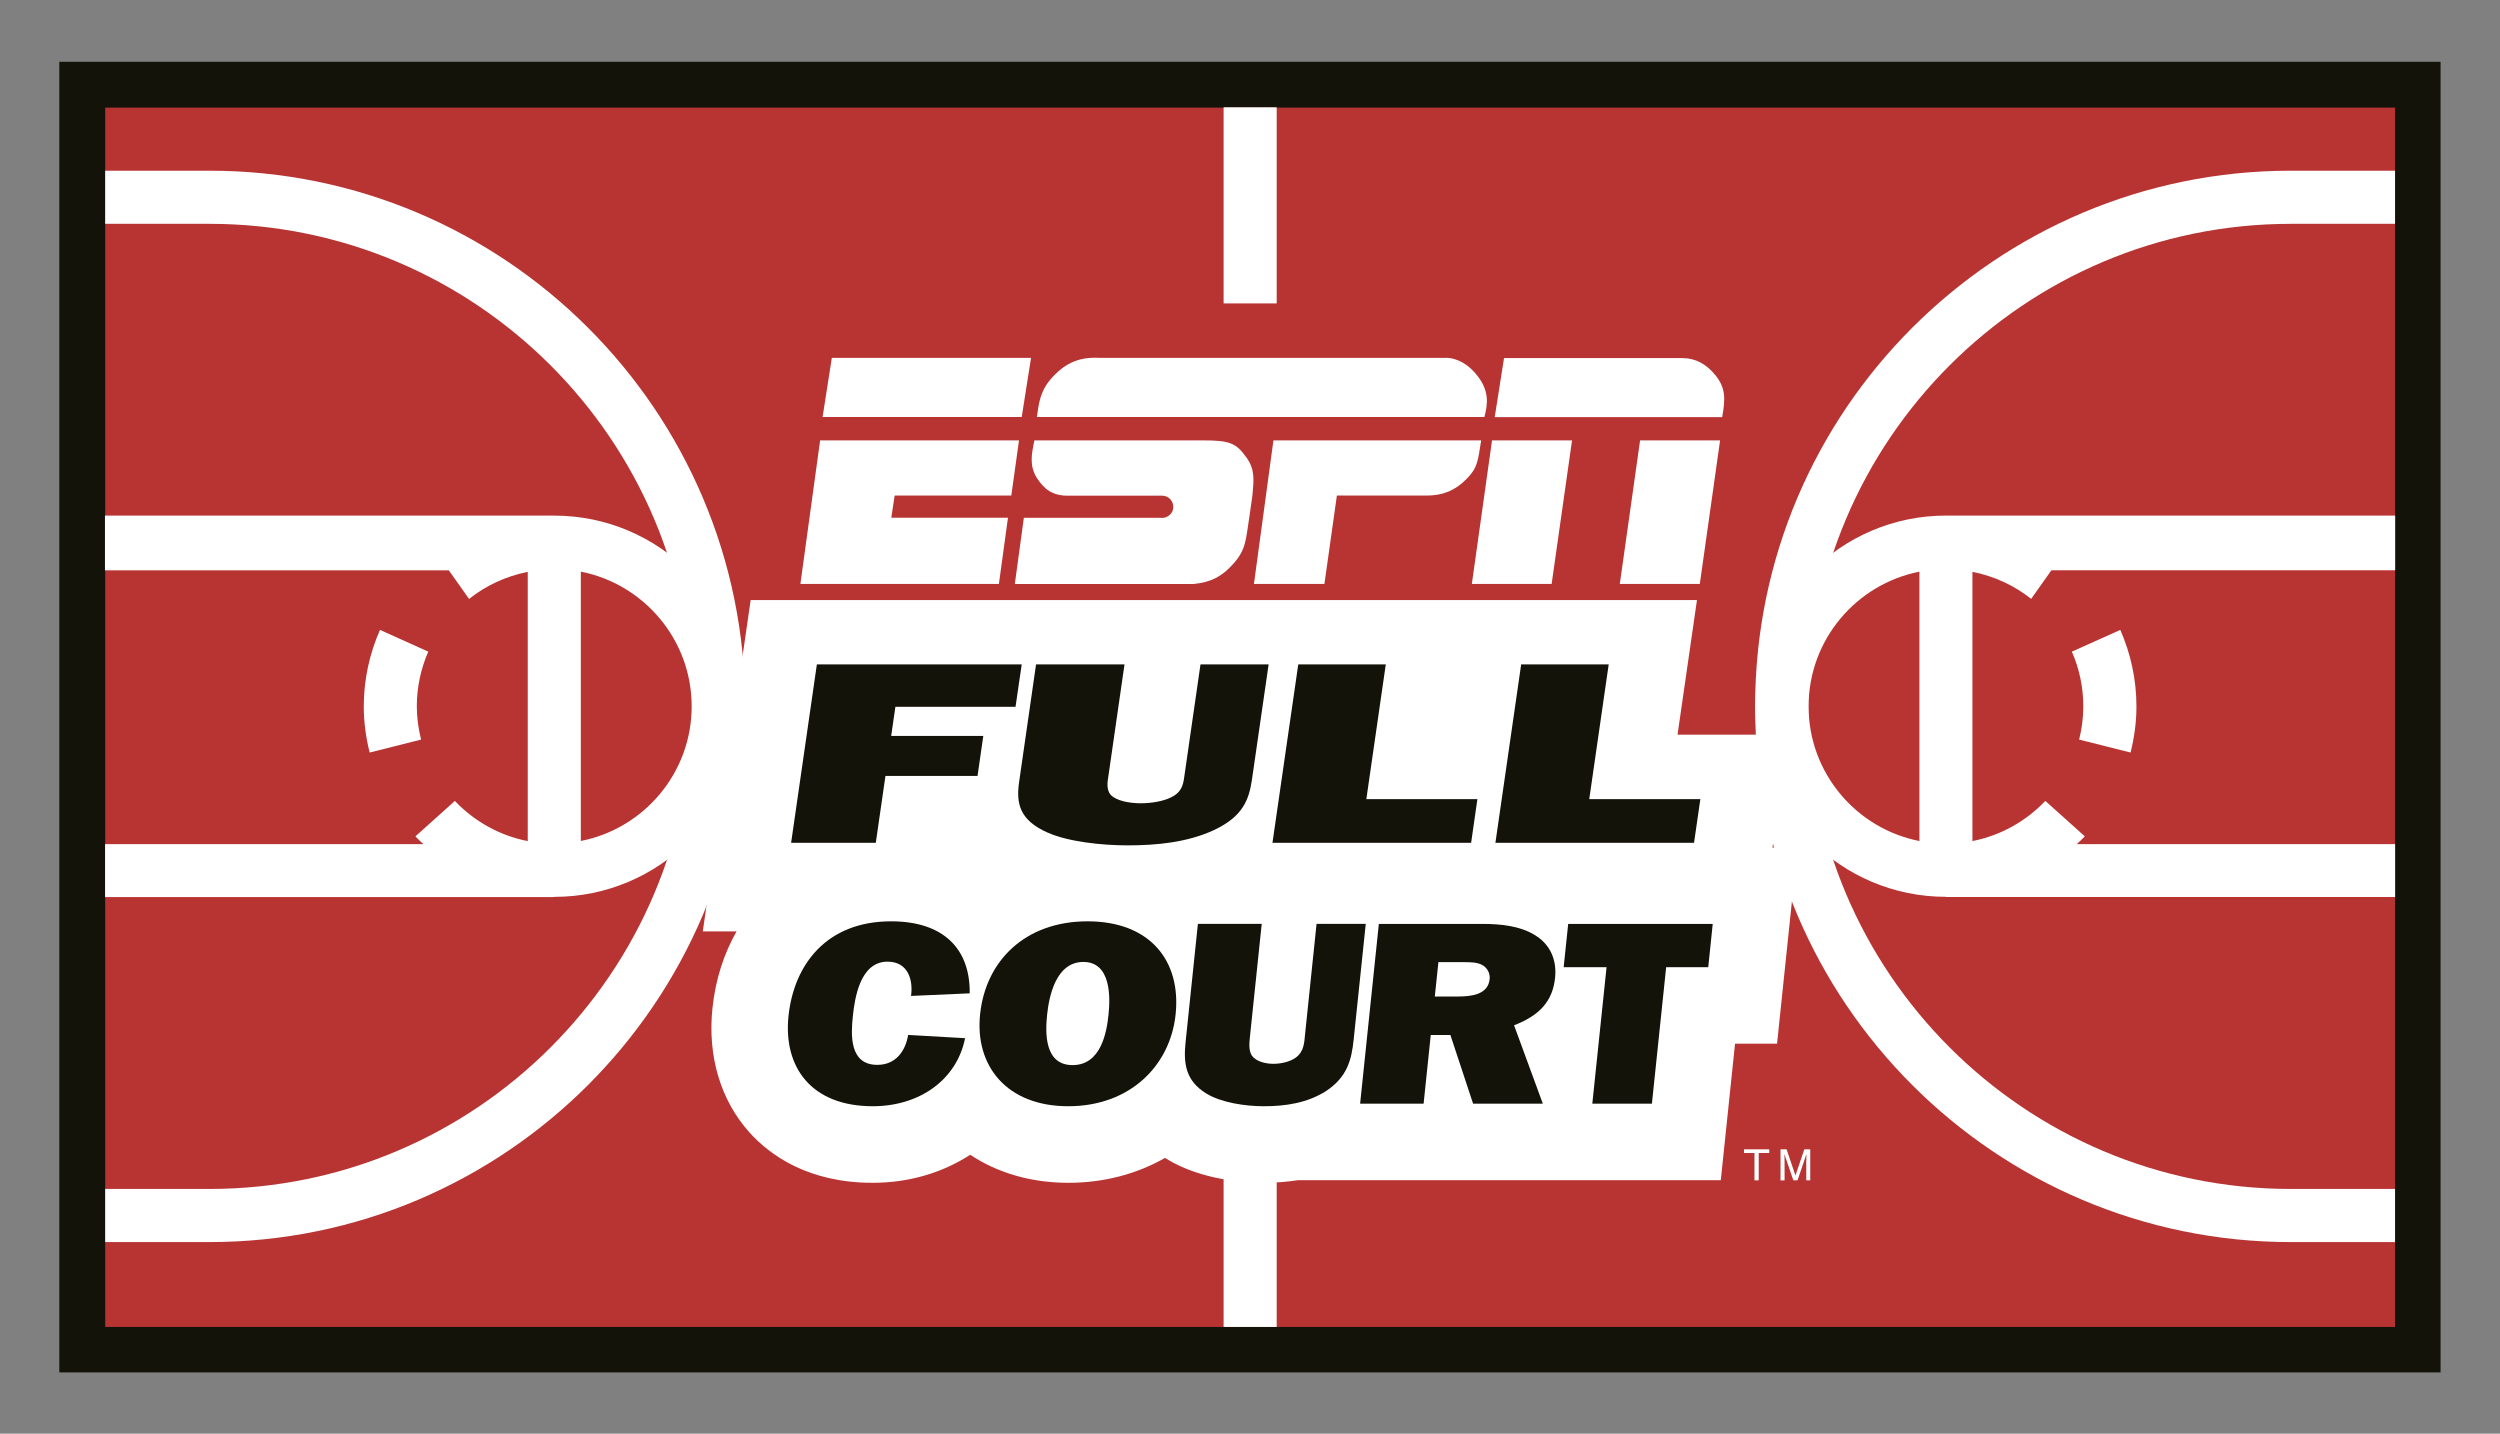 <?xml version="1.0" encoding="utf-8"?>
<!-- Generator: Adobe Illustrator 26.0.1, SVG Export Plug-In . SVG Version: 6.00 Build 0)  -->
<svg version="1.1" id="图层_1" xmlns="http://www.w3.org/2000/svg" xmlns:xlink="http://www.w3.org/1999/xlink" x="0px" y="0px"
	 viewBox="0 0 598.11 342.99" style="enable-background:new 0 0 598.11 342.99;" xml:space="preserve">
<rect x="0" y="0" width="598.11" height="342.99" fill="#808080" stroke="none"/>
<style type="text/css">
	.st0{fill:#13130A;}
	.st1{fill:#B83433;}
	.st2{fill:#FFFFFF;}
</style>
<g>
	<polyline class="st0" points="583.89,328.34 14.19,328.34 14.19,14.78 583.89,14.78 583.89,328.34 	"/>
	<polyline class="st1" points="573,25.75 573,317.46 25.17,317.46 25.17,25.75 573,25.75 	"/>
	<path class="st2" d="M50.11,297.16c70.66,0,128.16-57.49,128.16-128.16c0-70.67-57.49-128.16-128.16-128.16H25.17v12.71h24.95
		c63.66,0,115.45,51.79,115.45,115.45c0,63.66-51.8,115.45-115.45,115.45H25.17v12.71H50.11"/>
	<path class="st2" d="M25.14,214.62h107.29c0.05,0,0.12-0.03,0.18-0.03v-0.02c25.14,0,45.58-20.44,45.58-45.56
		c0-25.14-20.44-45.65-45.58-45.65H25.11v13.09h82.27l4.84,6.84c4.02-3.2,8.82-5.44,14.04-6.47v64.41
		c-6.79-1.33-12.84-4.77-17.44-9.61l-9.44,8.48c0.61,0.65,1.27,1.25,1.93,1.86H25.14V214.62 M138.96,136.76
		c15.09,2.97,26.52,16.29,26.52,32.23c0,15.94-11.44,29.26-26.52,32.21C138.96,190.73,138.96,147.24,138.96,136.76z"/>
	<path class="st2" d="M90.91,150.7c-2.47,5.61-3.88,11.8-3.88,18.3c0,3.81,0.52,7.49,1.41,11.04l12.3-3.1
		c-0.63-2.55-1.02-5.19-1.02-7.94c0-4.66,0.99-9.08,2.74-13.1L90.91,150.7"/>
	<path class="st2" d="M548.06,297.16c-70.66,0-128.16-57.49-128.16-128.16c0-70.67,57.49-128.16,128.16-128.16H573v12.71h-24.95
		c-63.66,0-115.46,51.79-115.46,115.45c0,63.66,51.8,115.45,115.46,115.45H573v12.71H548.06"/>
	<path class="st2" d="M573.02,201.95h-76.16c0.65-0.61,1.32-1.21,1.92-1.86l-9.45-8.48c-4.59,4.84-10.65,8.28-17.44,9.61v-64.41
		c5.23,1.03,10.04,3.27,14.05,6.47l4.84-6.84h82.25v-13.09H465.56c-25.14,0-45.58,20.51-45.58,45.65
		c0,25.12,20.44,45.56,45.58,45.56v0.02c0.06,0,0.12,0.03,0.17,0.03h107.29V201.95 M459.21,201.21
		c-15.09-2.95-26.52-16.27-26.52-32.21c0-15.95,11.43-29.27,26.52-32.23C459.21,147.24,459.21,190.73,459.21,201.21z"/>
	<path class="st2" d="M507.27,150.7c2.46,5.61,3.86,11.8,3.86,18.3c0,3.81-0.52,7.49-1.41,11.04l-12.3-3.1c0.63-2.55,1-5.19,1-7.94
		c0-4.66-0.98-9.08-2.74-13.1L507.27,150.7"/>
	<polyline class="st2" points="292.74,25.67 292.74,72.59 305.44,72.59 305.44,25.67 292.74,25.67 	"/>
	<polyline class="st2" points="292.74,270.54 292.74,317.46 305.44,317.46 305.44,270.54 292.74,270.54 	"/>
	<path class="st2" d="M199.01,85.62h47.66l-2.23,14.15H196.8L199.01,85.62 M243.79,105.36l-1.84,13.2h-27.91l-0.8,5.3h27.91
		l-2.17,15.84h-47.49l4.72-34.34H243.79z M247.48,105.36h40.08c6.44,0,8.11,0.48,10.66,4.12c2.1,2.91,1.73,5.45,1.41,9.09l-0.76,5.3
		c-0.81,5.19-0.76,7.62-3.78,10.98c-2.77,3.13-5.37,4.44-9.52,4.87h-42.78l2.16-15.84h32.62c1.51,0.27,3.09-0.91,3.13-2.48
		c0.06-1.52-1.12-2.81-2.64-2.81h-22.62c-3.56,0-5.57-1.46-7.36-4.22C246.18,111.37,246.82,108.5,247.48,105.36z M248.07,99.76
		c0.5-3.51,0.77-6.36,3.8-9.61c3.19-3.41,6.44-4.76,11.09-4.54h82.91c2.83,0,5.64,1.67,7.7,4.44c2.59,3.35,2.49,6.38,1.56,9.71
		H248.07z M304.66,105.36h49.7c-0.8,4.86-0.76,6.48-3.52,9.25c-2.75,2.8-5.73,3.95-9.52,3.95h-21.48l-2.98,21.14h-16.86
		L304.66,105.36z M357.6,99.8c-0.15,1.01,2.23-14.13,2.23-14.13h42.62c3.25,0,5.83,1.45,8.05,4.22c2.33,2.98,2.33,5.41,1.52,9.91
		H357.6z M356.96,105.36h19.14l-4.88,34.34h-19.09L356.96,105.36z M392.38,105.36h19.14l-4.85,34.34h-19.14L392.38,105.36z"/>
	<path class="st2" d="M424.05,202.75l3.87-26.98c0,0-24.8,0-26.58,0c0.74-5.15,4.65-32.21,4.65-32.21h-226.4l-11.45,79.27h8.08
		c-3.04,5.34-5.05,11.52-5.77,18.38c-1.2,11.5,1.95,22.03,8.86,29.73c4.95,5.48,14.09,12.04,29.48,12.04
		c8.84,0,16.8-2.48,23.33-6.71c6.53,4.35,14.59,6.71,23.45,6.71c8.62,0,16.5-2.15,23.15-5.96c0.09,0.05,0.17,0.13,0.26,0.17
		c8.44,5.22,19.16,5.79,23.38,5.79c2.89,0,5.6-0.24,8.21-0.63h101.12c0,0,2.56-24.52,3.41-32.66c4.79,0,10.05,0,10.05,0l4.9-46.93
		H424.05"/>
	<path class="st0" d="M230.89,248.38c-1.97,9.89-10.83,16.28-22.09,16.28c-14.7,0-21.42-9.34-20.16-21.55
		c1.3-12.41,9.16-22.69,24.55-22.69c12.48,0,18.93,6.52,18.81,17.23l-14.04,0.62c0.52-3.62-0.57-8.2-5.64-8.2
		c-6.62,0-7.85,8.95-8.28,13.03c-0.45,4.33-0.92,11.66,5.85,11.66c4.63,0,6.79-3.58,7.38-7.16L230.89,248.38"/>
	<path class="st0" d="M281.26,242.68c-1.27,12.21-10.85,21.98-25.68,21.98c-14.84,0-22.38-9.77-21.1-21.98
		c1.34-12.85,10.8-22.26,25.72-22.26C275.1,220.42,282.61,229.83,281.26,242.68 M250.52,242.73c-0.43,4.14-0.77,12.09,6.09,12.09
		c6.84,0,8.17-7.95,8.6-12.09c0.44-4.2,0.6-12.59-6.02-12.59C252.55,230.14,250.96,238.53,250.52,242.73z"/>
	<path class="st0" d="M323.86,248.69c-0.52,5-1.59,9.01-6.63,12.35c-4.52,2.87-9.73,3.62-14.86,3.62c-4.5,0-10.26-0.87-13.8-3.07
		c-4.88-3.01-5.47-7.08-4.93-12.23l2.95-28.33h15.27l-2.8,26.83c-0.14,1.45-0.41,3.39,0.45,4.7c0.99,1.38,3.22,1.95,5.14,1.95
		c1.71,0,3.9-0.44,5.29-1.44c2.08-1.45,2.1-3.71,2.3-5.72l2.74-26.32h11.77L323.86,248.69"/>
	<path class="st0" d="M352.43,264.05L347,247.62h-4.7l-1.71,16.43H325.4l4.48-43.01h24.91c4.27,0,8.92,0.51,12.34,2.63
		c3.83,2.26,5.36,6.09,4.91,10.28c-0.58,5.64-3.79,9.03-9.81,11.34l6.88,18.75H352.43 M348.75,238.41c3.28,0,7.25-0.45,7.64-4.15
		c0.14-1.43-0.57-2.81-1.98-3.5c-1.23-0.57-2.8-0.57-4.23-0.57h-6.05l-0.86,8.22H348.75z"/>
	<polyline class="st0" points="395.21,264.05 380.95,264.05 384.36,231.39 374.1,231.39 375.18,221.04 409.76,221.04 408.69,231.39 
		398.62,231.39 395.21,264.05 	"/>
	<polyline class="st0" points="211.84,185.63 209.53,201.63 189.27,201.63 195.43,158.96 244.44,158.96 242.96,169.09 
		214.22,169.09 213.21,176.06 235.25,176.06 233.87,185.63 211.84,185.63 	"/>
	<path class="st0" d="M299.54,186.39c-0.72,4.97-2.18,8.97-9.19,12.24c-6.23,2.87-13.45,3.62-20.57,3.62
		c-6.23,0-14.2-0.87-19.13-3.05c-6.77-2.98-7.57-7.02-6.83-12.14l4.05-28.1h21.16l-3.84,26.62c-0.22,1.43-0.59,3.36,0.61,4.66
		c1.38,1.37,4.45,1.94,7.12,1.94c2.38,0,5.4-0.45,7.32-1.45c2.88-1.41,2.9-3.67,3.2-5.66l3.77-26.12h16.3L299.54,186.39"/>
	<polyline class="st0" points="351.96,201.63 304.43,201.63 310.6,158.96 331.54,158.96 326.89,191.18 353.46,191.18 351.96,201.63 
			"/>
	<polyline class="st0" points="405.29,201.63 357.77,201.63 363.93,158.96 384.87,158.96 380.22,191.18 406.8,191.18 405.29,201.63 
			"/>
	<polyline class="st2" points="417.24,274.97 423.28,274.97 423.28,275.85 420.76,275.85 420.76,282.39 419.75,282.39 
		419.75,275.85 417.24,275.85 417.24,274.97 	"/>
	<path class="st2" d="M425.98,282.39v-7.42h1.45l2.12,6.27l2.12-6.27h1.42v7.42h-0.95v-4.38c0-0.16,0-0.41,0.02-0.76
		c0.01-0.36,0.01-0.72,0.01-1.13l-2.12,6.27h-1l-2.14-6.27v0.23c0,0.19,0.02,0.46,0.03,0.84c0.01,0.37,0.01,0.64,0.01,0.83v4.38
		H425.98"/>
</g>
</svg>
